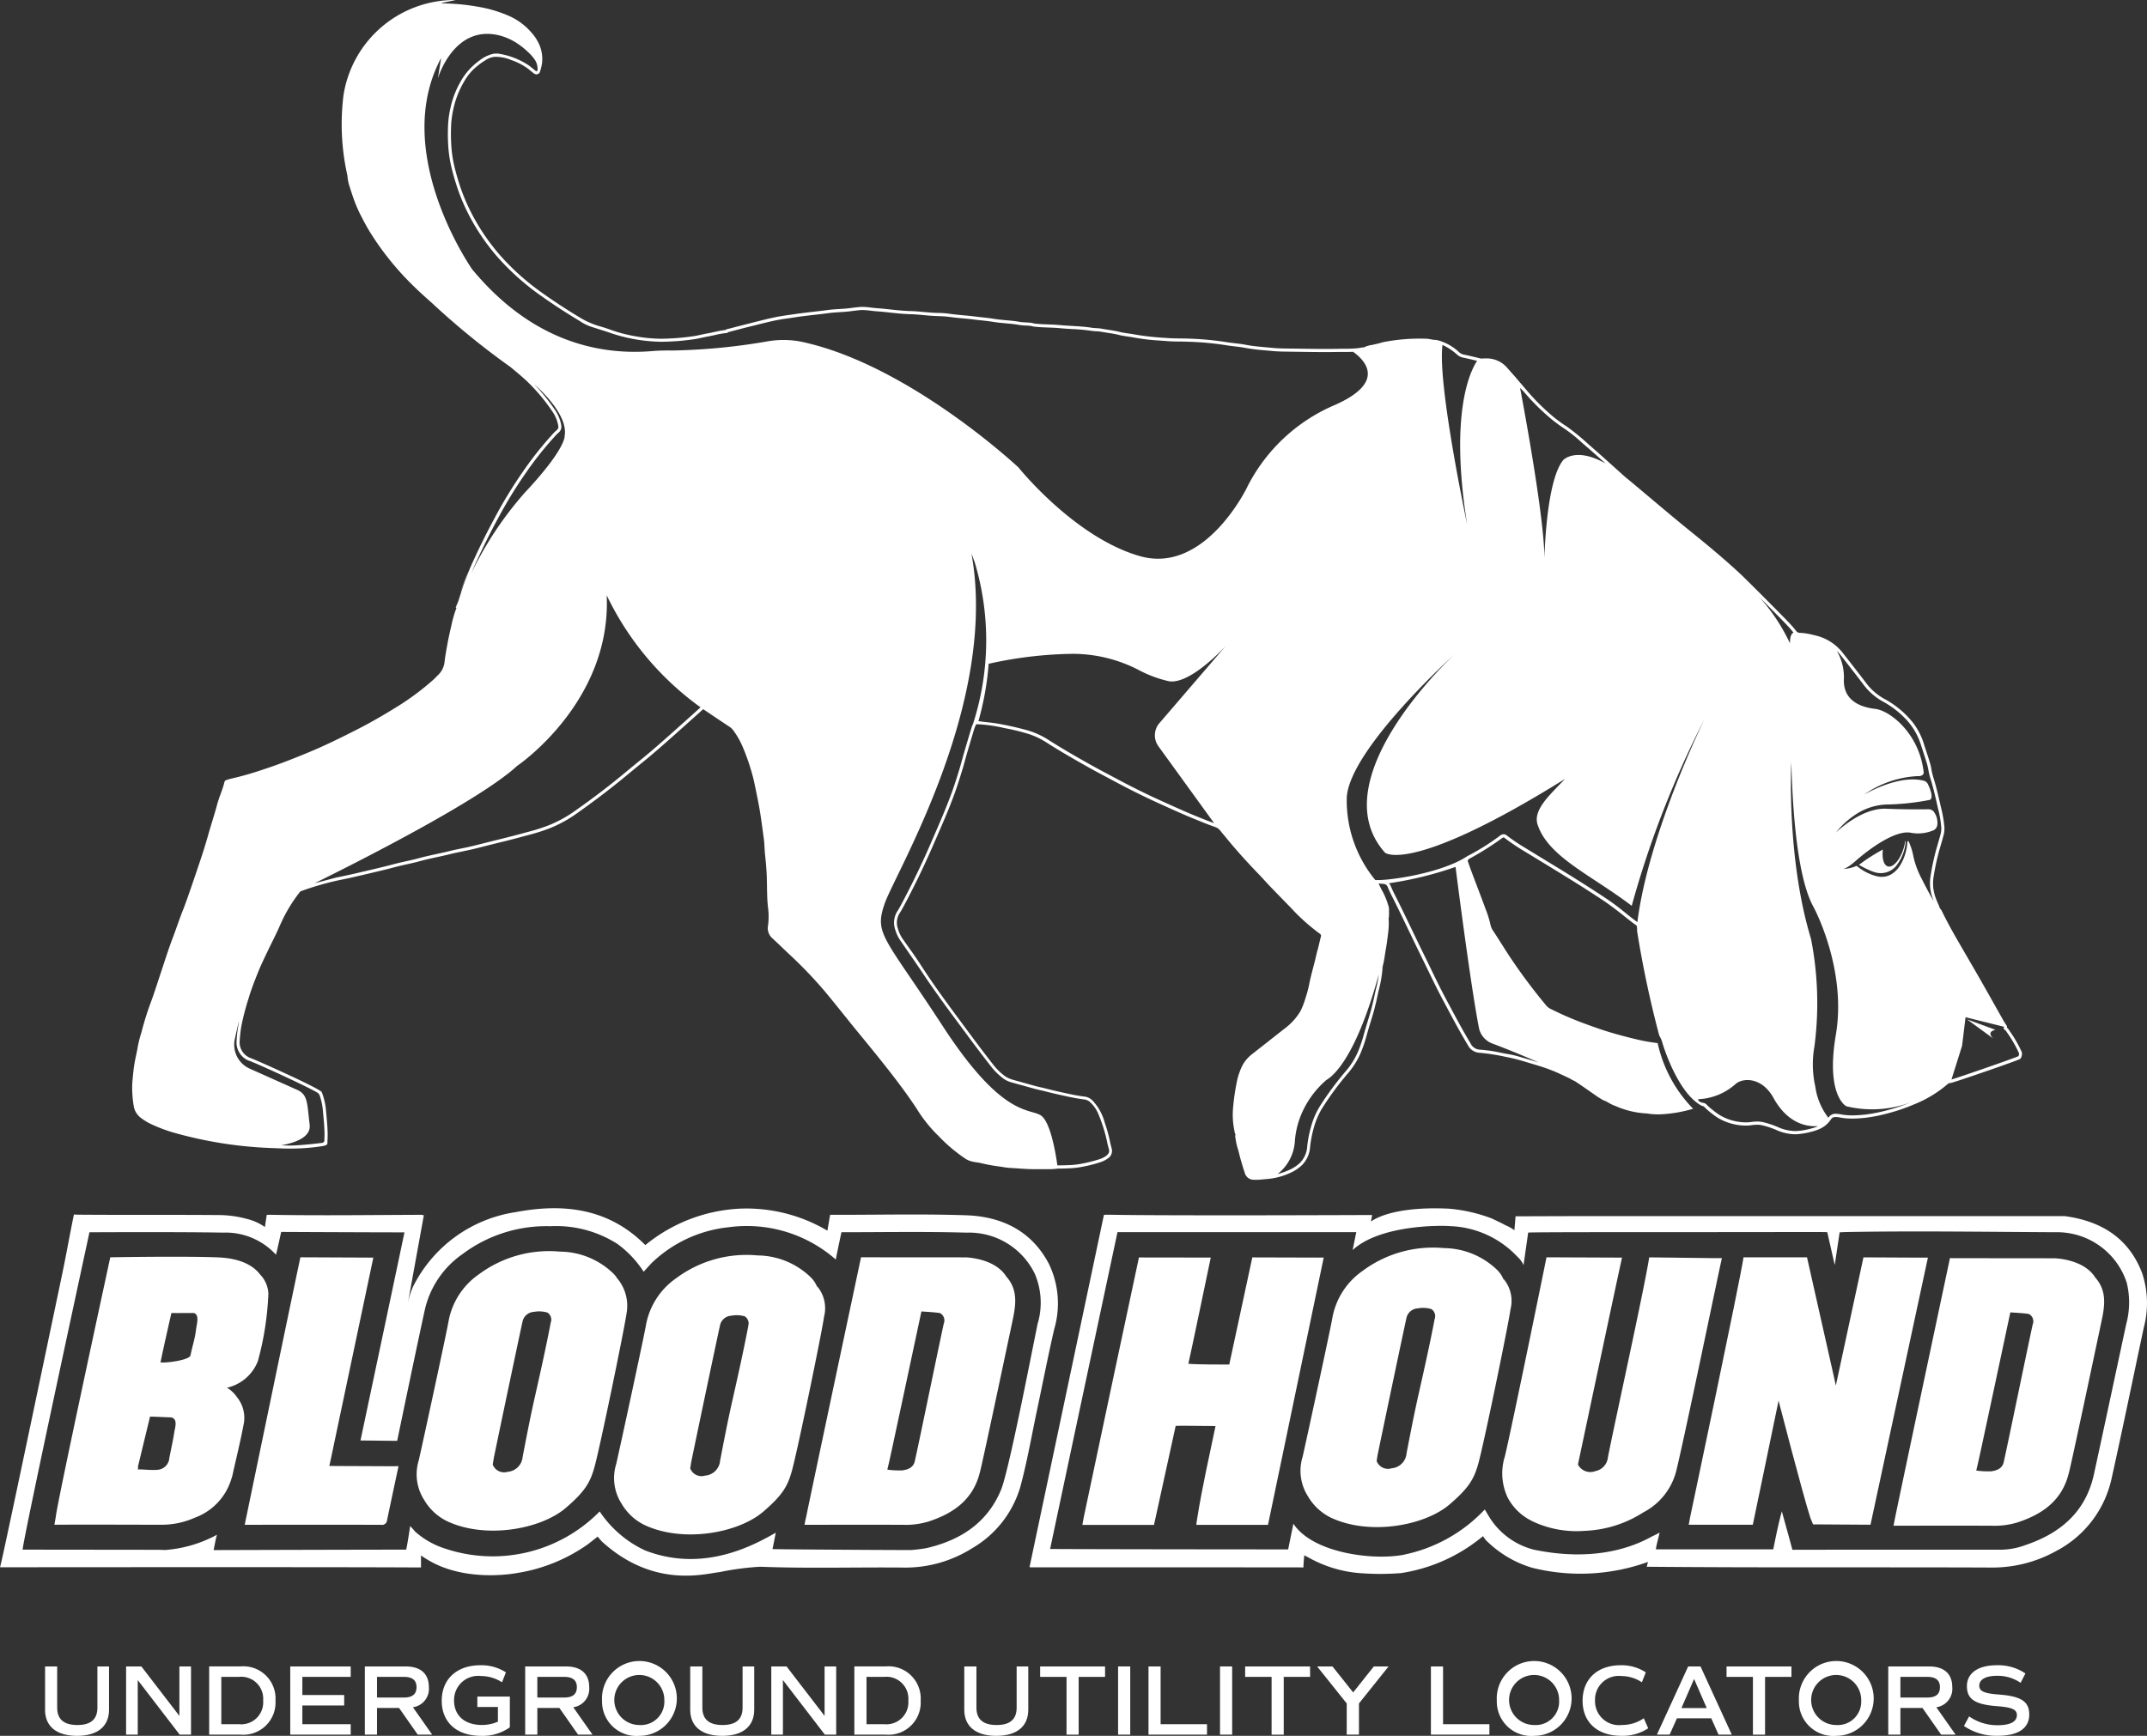<svg xmlns="http://www.w3.org/2000/svg" xmlns:xlink="http://www.w3.org/1999/xlink" width="205.938" height="166.548" viewBox="0 0 205.938 166.548">
  <rect x="0" y="0" width="205.938" height="166.548" fill="#333333" stroke="none"/>
  <defs>
    <clipPath id="clip-path">
      <rect id="Rectangle_2665" data-name="Rectangle 2665" width="205.938" height="151.176" fill="none"/>
    </clipPath>
  </defs>
  <g id="Group_11735" data-name="Group 11735" transform="translate(21521 5023.548)">
    <g id="Group_11732" data-name="Group 11732" transform="translate(-21521 -5023.548)">
      <g id="Group_11731" data-name="Group 11731" clip-path="url(#clip-path)">
        <path id="Path_10956" data-name="Path 10956" d="M102.221,244.4v0h0Z" transform="translate(-41.679 -99.653)" fill="#fff"/>
        <path id="Path_10957" data-name="Path 10957" d="M100.655,201.154c-1.655-3.229-4.539-4.629-7.987-4.745-4.342-.146-8.694-.031-13.042-.044l-.261,1.522a15.232,15.232,0,0,0-8.523-2.108,15.5,15.5,0,0,0-8.941,3.491c-3.519-3.548-7.868-4.033-12.448-3.16a13.179,13.179,0,0,0-9.845,7.173,7.543,7.543,0,0,0-.479,1.529l1.526-8.394a.781.781,0,0,0-.338-.054c-4.769.017-9.54.084-14.31,0-.182,0-.318,0-.419.008l-.176,1.165a5.057,5.057,0,0,0-1.71-.775,10.472,10.472,0,0,0-2.739-.374c-4.37-.037-8.741,0-13.111-.033-.583,0-.76-.021-.76-.021-.343,1.654-.773,4.042-1.12,5.694-.885,4.22-5.288,25.256-5.8,27.454-.12.515-.157.67-.167.7.159,0,32.893-.032,39.873.018.271,0,.434,0,.529-.008l-.023-.021v-1.126s.239.172.55.366c.028.015.056.028.086.047,3.543,2.161,8.179,1.345,8.475,1.292a16.11,16.11,0,0,0,6.906-2.782l.927-.728.383.448c5,4.581,9.935,3.1,11.317,2.958a26.1,26.1,0,0,1,3.9-.515c4.528.176,9.069.036,13.6.078a12,12,0,0,0,6.711-1.848,10.08,10.08,0,0,0,4.627-5.877c.66-2.435,1.088-4.934,1.612-7.406.549-2.588,1.051-5.186,1.649-7.762a8.739,8.739,0,0,0-.476-6.161m-1.1,5.565c-.712,3.469-2.79,14.26-3.542,16.06-1.325,3.169-3.908,4.818-7.15,5.566a14.046,14.046,0,0,1-1.511.184c-4.115-.008-12.947-.07-13.248-.093.093-.466.187-.932.316-1.574-2.142,1.221-6.947,3.86-12.519,1.71a10.565,10.565,0,0,1-4.375-3.748,14.384,14.384,0,0,1-14.968,3.517,7.865,7.865,0,0,1-2.737-1.587,5.727,5.727,0,0,0-.475-.522s-.248,1.7-.378,2.257c-3.583,0-15.9.034-18.473.043.13-.609.176-.965.32-1.471a12.3,12.3,0,0,1-4.971,1.463c-.281-.007-.563-.019-.845-.02L2.17,228.49c.13-1.4,6.239-29.636,6.412-30.45,0,0,8.674-.047,12.807.034a6.547,6.547,0,0,1,5.082,2.117c.063-.154.5-2.185.5-2.185s8.363.042,11.827.042c-.286,1.384-4.218,19.966-4.218,19.966v0l3.518.039s2.249-10.828,2.7-12.773a8.914,8.914,0,0,1,3.55-5.134,13.411,13.411,0,0,1,8.434-2.688,10.924,10.924,0,0,1,6.466,1.716,10.109,10.109,0,0,1,2.493,2.652l.744-.815a12.507,12.507,0,0,1,7.413-3.455,12.928,12.928,0,0,1,10.272,3.1c.133-.727.543-2.621.543-2.621,3.947,0,8.068-.073,12.012.041a7,7,0,0,1,6.549,3.981,7.072,7.072,0,0,1,.286,4.662" transform="translate(-0.002 -79.808)" fill="#fff"/>
        <path id="Path_10958" data-name="Path 10958" d="M0,253.9H0c0,.007,0,.008,0,0" transform="translate(0 -103.523)" fill="#fff"/>
        <path id="Path_10959" data-name="Path 10959" d="M273.467,202c-1.284-3.4-3.94-5.027-7.425-5.5q-23.081,0-46.163,0c-2.175,0-4.351.011-6.526.018l-.111,1.336a4.208,4.208,0,0,0-.725-.426,1.7,1.7,0,0,1-.287-.139c-.063-.037-.129-.067-.193-.1-.437-.215-.849-.408-.978-.468a14.941,14.941,0,0,0-4.107-.936c-5.73-.272-7.467,1.241-7.467,1.241l.107-.634c-.022,0-19.348.082-25.1-.024-.285-.005-.483,0-.622.007l-7.137,33.8a.442.442,0,0,0,.1.018q12.758,0,25.517.009c.373,0,.66.008.66.008-.011-.321.079-1.18.079-1.18.088.069.36.2.541.3a11.947,11.947,0,0,0,5.127,1.445,25.619,25.619,0,0,0,3.609-.025,16.044,16.044,0,0,0,7.213-3.031l.661-.513a2.232,2.232,0,0,0,.511.616,10.4,10.4,0,0,0,4.205,2.419,19.13,19.13,0,0,0,11.1-.564l-.123.463c10.969.1,21.939.031,32.908.076a12.612,12.612,0,0,0,6.425-1.617,10.319,10.319,0,0,0,5.255-6.915c1.071-4.813,2.059-9.645,3.086-14.468a9.156,9.156,0,0,0-.144-5.222m-1.523,4.807c-1.036,4.821-2.06,9.644-3.109,14.463-.787,3.616-3.218,5.669-6.581,6.8a6.923,6.923,0,0,1-2.454.441c-4.568-.007-17.827,0-19.888.008-.328-1.227-.924-3.35-1.012-3.691-.328,1.163-.589,2.49-.825,3.647H226.816c0-.276.389-1.625.345-1.6-.2.12-.6.3-.818.415-1.79.981-5.486,2.412-11.243,1.216a7.079,7.079,0,0,1-4.254-3.109l-.447-.745A14.679,14.679,0,0,1,202.556,229h.024c-3.062.555-8.72-.213-10.539-2.992l-.5,2.467c-7.471,0-22.692-.023-22.831-.041.255-1.254,6.46-30.4,6.46-30.4l22.905,0-.351,1.723c2.618-2.43,8.484-2.386,9.408-2.293h.069a9.3,9.3,0,0,1,6.353,2.957,2.255,2.255,0,0,1,.564.778l.445-3.119c.142-.049,10.031-.044,14.778-.044,4.371,0,8.742-.012,13.113-.008.377,0,.63,0,.8.015l.714,3.151.469-3.134c.17-.018.418-.03.777-.036,6.649-.118,13.3-.01,19.95.02a7.025,7.025,0,0,1,6.81,4.835,7.948,7.948,0,0,1-.034,3.928" transform="translate(-67.982 -79.817)" fill="#fff"/>
        <path id="Path_10960" data-name="Path 10960" d="M324.45,246.871a.593.593,0,0,1-.331.076.593.593,0,0,0,.331-.076" transform="translate(-132.155 -100.658)" fill="#fff"/>
        <path id="Path_10961" data-name="Path 10961" d="M307.283,246.977c-.067,0-.161.018-.252.027.091-.008.185-.027.252-.027" transform="translate(-125.188 -100.702)" fill="#fff"/>
        <path id="Path_10962" data-name="Path 10962" d="M38.7,226.979v0" transform="translate(-15.778 -92.548)" fill="#fff"/>
        <path id="Path_10963" data-name="Path 10963" d="M28.522,205.268h0c-.437-.58-1.5-1.515-4.014-1.617-3.285-.135-10.336-.008-10.336-.008-.073.352-5.032,23.24-5.213,24.818l-.143.842c3.22-.026,7.03,0,10.24,0a7.759,7.759,0,0,0,3.208-.669,5.7,5.7,0,0,0,3.516-3.706,3.7,3.7,0,0,0,.152-.543c.373-1.69.7-2.965,1.023-4.664a3.134,3.134,0,0,0-.641-2.672,2.944,2.944,0,0,0-.949-.893,4.144,4.144,0,0,0,2.973-2.578,28.758,28.758,0,0,0,1-6.468,2.819,2.819,0,0,0-.821-1.842M16.868,223.994c-.175,0,0-.059,0-.161-.022-.012-.036-.027-.056-.039.214-.9,1.174-4.864,1.174-4.864.813.011,1.2.052,2.034.071.658.165.364.957.287,1.462-.125.816-.316,1.622-.469,2.433a1.221,1.221,0,0,1-1.118,1.135c-.6.057-1.244-.036-1.848-.037m2.082-10.284.011,0-.011,0m3.175-4.729c.663.1.317,1.12.259,1.664-.085.807-.367,1.592-.518,2.4-.091.484-2.484.765-2.881.677.3-1.466,1.047-4.736,1.047-4.736.584.014,1.509,0,2.093,0,0-.04,0-.081-.006-.121,0,.04,0,.081.006.121" transform="translate(-3.595 -83.01)" fill="#fff"/>
        <path id="Path_10964" data-name="Path 10964" d="M149.646,205.521c-1.107-1.75-3.792-1.834-3.931-1.834l-10-.007s-4.92,23.181-5.275,24.975c-.059.2-.146.694-.146.694s6.515-.018,9.493,0a7.534,7.534,0,0,0,2.348-.3c2.4-.771,4.321-2.085,4.973-4.716.139-.348,2.813-13.032,3.172-14.724.3-1.44.471-2.862-.636-4.085m-5.99,4.507c-.573,2.616-2.378,11.442-2.784,13.222-.137.6-.656.808-1.217.874a8.662,8.662,0,0,1-1.413-.072s.005-.034.113-.487c.043-.076,3.153-14.691,3.153-14.691.418.029,1.322.076,1.783.156v0a.793.793,0,0,1,.364,1" transform="translate(-53.126 -83.048)" fill="#fff"/>
        <path id="Path_10965" data-name="Path 10965" d="M53.736,223.731c-1.947-.014-4.041-.016-5.988-.03l.162-.75,4.058-19.24-6.992-.032c-.057.149-5.346,25.67-5.346,25.67,4.2-.014,8.88-.014,13.082,0a.487.487,0,0,0,.573-.45c.322-1.546,1.1-5.18,1.1-5.18Zm-6.491-.876c0,.011,0,.023,0,.033h0c0-.009.005-.023.007-.033" transform="translate(-16.158 -83.048)" fill="#fff"/>
        <path id="Path_10966" data-name="Path 10966" d="M295.765,203.718h0l-5.516-.028-2.649,12.3-.165-.753-2.6-11.548h-6.089c-.387,2.529-5.13,24.964-5.13,24.964-.043.319-.133.691-.133.691,1.785-.008,6.152,0,6.152,0s2.077-9.952,2.426-11.687l.041-.23s2.345,9.075,3.054,11.256l.258.626,5.51.035,5.507-25.627s-.413,0-.662,0" transform="translate(-111.508 -83.052)" fill="#fff"/>
        <path id="Path_10967" data-name="Path 10967" d="M197.906,203.717c-2-.008-6.309-.018-6.309-.018-.319,1.459-1.8,8.362-2.211,10.279-.444,0-2.973.011-3.926-.072.044-.078,2.126-10.067,2.151-10.192h-.569c-2-.007-6.32-.009-6.32-.009-.308,1.394-4.807,22.6-5.3,24.959l-.126.7s4.836,0,6.871,0c0,0,1.8-8.188,2.079-9.5.349-.037,2.733.021,3.494.012l.327.01c-.579,2.77-1.3,5.974-1.742,8.773-.059.3-.1.7-.1.7h6.877l5.344-25.646Z" transform="translate(-71.476 -83.056)" fill="#fff"/>
        <path id="Path_10968" data-name="Path 10968" d="M86.765,205.356l.014.042a2.5,2.5,0,0,0-.414-.545,7.427,7.427,0,0,0-5.118-2.113,11.3,11.3,0,0,0-7.811,2.191,7,7,0,0,0-2.9,4.538c-.185,1.086-2.392,11.291-2.844,13.28a4.544,4.544,0,0,0,.58,3.912l-.018-.019a5.164,5.164,0,0,0,2.112,1.943c3.668,1.756,9,.827,11.434-1.263,1.826-1.568,2.329-2.427,2.739-3.9.541-1.938,2.875-13.275,3.087-14.8a4.074,4.074,0,0,0-.857-3.264m-6.419,4.178c-.461,2.415-1,4.812-1.54,7.21-.426,1.886-.793,3.788-1.158,5.687a1.564,1.564,0,0,1-1.434,1.431,1.165,1.165,0,0,1-1.434-.695c.042-.251.075-.5.126-.752.57-2.758,2.384-11.4,2.731-12.962a1.169,1.169,0,0,1,1.08-.933,2.777,2.777,0,0,1,1.313.068h0a.8.8,0,0,1,.316.946" transform="translate(-27.521 -82.651)" fill="#fff"/>
        <path id="Path_10969" data-name="Path 10969" d="M118.924,206.3c.025.075.051.156.075.242a2.718,2.718,0,0,0-.66-1.076,7.427,7.427,0,0,0-5.118-2.113,11.3,11.3,0,0,0-7.811,2.191,7,7,0,0,0-2.9,4.538c-.185,1.086-2.392,11.291-2.844,13.28a4.546,4.546,0,0,0,.58,3.912l-.018-.019a5.164,5.164,0,0,0,2.112,1.943c3.668,1.756,9,.827,11.434-1.263,1.827-1.568,2.329-2.426,2.739-3.9.541-1.938,2.875-13.275,3.087-14.8a3.273,3.273,0,0,0-.672-2.934m-6.6,3.849c-.461,2.415-1,4.812-1.54,7.21-.426,1.886-.793,3.788-1.158,5.687a1.564,1.564,0,0,1-1.434,1.432,1.165,1.165,0,0,1-1.434-.695c.042-.251.075-.5.126-.752.57-2.758,2.384-11.4,2.732-12.962a1.167,1.167,0,0,1,1.08-.933A2.778,2.778,0,0,1,112,209.2h0a.8.8,0,0,1,.316.946" transform="translate(-40.558 -82.9)" fill="#fff"/>
        <path id="Path_10970" data-name="Path 10970" d="M230.094,205.117c.025.075.051.156.075.242a2.718,2.718,0,0,0-.66-1.076,7.427,7.427,0,0,0-5.118-2.113,11.3,11.3,0,0,0-7.812,2.191,7,7,0,0,0-2.9,4.538c-.185,1.086-2.393,11.291-2.844,13.28a4.544,4.544,0,0,0,.58,3.912l-.018-.019a5.164,5.164,0,0,0,2.112,1.943c3.668,1.756,9,.827,11.434-1.263,1.827-1.568,2.329-2.427,2.74-3.9.541-1.939,2.875-13.275,3.087-14.8a3.273,3.273,0,0,0-.672-2.934m-6.6,3.849c-.461,2.415-1,4.812-1.54,7.21-.426,1.886-.793,3.788-1.158,5.687a1.564,1.564,0,0,1-1.434,1.432,1.165,1.165,0,0,1-1.434-.695c.041-.251.075-.5.126-.752.57-2.758,2.384-11.4,2.731-12.962a1.168,1.168,0,0,1,1.08-.933,2.769,2.769,0,0,1,1.313.068h0a.8.8,0,0,1,.316.946" transform="translate(-85.886 -82.419)" fill="#fff"/>
        <path id="Path_10971" data-name="Path 10971" d="M263.717,203.766h0l-6.319-.077c-.454,2.934-3.3,15.82-3.959,19.166a1.5,1.5,0,0,1-1.2,1.343,1.347,1.347,0,0,1-1.678-.63h0c.511-2.4,3.816-18.029,4.229-19.856l-.663,0-6.582-.028c-.191.965-3.308,16.233-3.987,19.082a5.427,5.427,0,0,0,.223,3.881c-.007-.012-.018-.024-.024-.036a5.18,5.18,0,0,0,2.081,2.207l.01.005c.127.072.256.14.386.207a9.89,9.89,0,0,0,4.955.9,11.178,11.178,0,0,0,5.636-1.768,6.192,6.192,0,0,0,3.163-3.968c.857-3.5,3.925-18.406,4.382-20.432Z" transform="translate(-99.207 -83.051)" fill="#fff"/>
        <path id="Path_10972" data-name="Path 10972" d="M326.008,205.666c-1.107-1.75-3.792-1.834-3.931-1.834-3.2,0-10-.012-10-.012S307.158,227,306.8,228.8l-.135.694s6.5-.018,9.482,0a7.533,7.533,0,0,0,2.348-.3c2.4-.771,4.321-2.085,4.973-4.716.139-.348,2.813-13.032,3.172-14.724.305-1.44.471-2.862-.635-4.085m-5.989,4.507c-.573,2.616-2.379,11.442-2.784,13.222-.137.6-.655.808-1.217.874a8.662,8.662,0,0,1-1.413-.072s.005-.034.114-.487c.043-.076,3.153-14.691,3.153-14.691.418.029,1.322.076,1.782.156v0a.794.794,0,0,1,.365,1" transform="translate(-125.04 -83.105)" fill="#fff"/>
        <path id="Path_10973" data-name="Path 10973" d="M74.626,94.381c-.023.073-.049.157-.078.247.187-.556.437-1.255.753-2.063-.248.6-.483,1.2-.676,1.816" transform="translate(-30.396 -37.742)" fill="#fff"/>
        <path id="Path_10974" data-name="Path 10974" d="M321.3,166.143l-2.733-1.006,2.5,1.824c-.691-.69.23-.818.23-.818" transform="translate(-129.893 -67.332)" fill="#fff"/>
        <path id="Path_10975" data-name="Path 10975" d="M305.369,136.863c-.336,1.155-1.026,1.97-1.542,1.82-.4-.117-.575-.785-.476-1.619a17.337,17.337,0,0,0-2.1,1.327,1.089,1.089,0,0,1-.208.132,8.735,8.735,0,0,0,1.235.619c.123.047.237.084.344.114a1.935,1.935,0,0,0,1.959-.564,4.359,4.359,0,0,0,.965-2.44c-.015,0-.034.007-.05.009a4.633,4.633,0,0,1-.131.6" transform="translate(-122.748 -55.555)" fill="#fff"/>
        <path id="Path_10976" data-name="Path 10976" d="M202.67,101a11.542,11.542,0,0,0-1.173-2.059,1.261,1.261,0,0,0-.267-.335.335.335,0,0,0-.078-.269c-.088-.137-.178-.27-.258-.41-.787-1.39-1.564-2.786-2.358-4.171-.76-1.33-1.542-2.648-2.3-3.978q-.686-1.2-1.29-2.437a1.045,1.045,0,0,0-.15-.184c-.038-.105-.071-.215-.117-.318a8.341,8.341,0,0,1-.329-.805,3.957,3.957,0,0,1-.16-1.911,23.239,23.239,0,0,1,.5-2.374c.142-.514.3-1.023.438-1.539a2.571,2.571,0,0,0,.1-.817,11.283,11.283,0,0,0-.316-1.868c-.21-.915-.411-1.832-.683-2.733a7.382,7.382,0,0,1-.223-.84c-.034-.192-.062-.387-.115-.576-.188-.669-.419-1.325-.628-1.988a6.486,6.486,0,0,0-1.093-2.1,8.932,8.932,0,0,0-2.749-2.257,5.578,5.578,0,0,1-1.759-1.571q-1.116-1.464-2.258-2.909a4.67,4.67,0,0,0-2.687-1.613,6.257,6.257,0,0,0-1.387-.222.4.4,0,0,1-.322-.18c-.23-.291-.477-.57-.733-.839-.871-.914-4.061-4.106-4.533-4.549-1.626-1.525-3.347-2.941-5.08-4.34-1.885-1.52-5.669-4.759-5.979-4.978l-.214-.19c-.489-.437-2.578-2.328-3.352-2.984a22.492,22.492,0,0,0-2.123-1.738,12.866,12.866,0,0,1-1.667-1.263,21.268,21.268,0,0,1-2.066-2.085c-.232-.283-.977-1.14-1.108-1.3-.268-.32-.557-.623-.828-.942a2.609,2.609,0,0,0-2.082-.941c-.018,0-.037,0-.055,0a3.725,3.725,0,0,0-.394.02c-.545-.129-1.088-.265-1.635-.381a.909.909,0,0,1-.476-.226,4.758,4.758,0,0,0-2.088-1.161,1.371,1.371,0,0,0-.242-.028l-.029,0c-.14-.005-.544-.1-.721-.107a18.043,18.043,0,0,0-4.258.333c-.334.114-.686.18-1.029.262a2.379,2.379,0,0,0-.793.243.135.135,0,0,0-.05-.011l-.03.005a.075.075,0,0,0-.033-.005,5.037,5.037,0,0,1-.73.1c-.043,0-.088.007-.133.008-.161.01-.322.019-.482.021-.307,0-.614,0-.919.007q-.65.013-1.3.012c-1.23,0-2.461-.027-3.692-.04-.505,0-1.01-.025-1.513-.074-.812-.079-1.627-.126-2.431-.284-.6-.117-1.222-.153-1.83-.253a29.684,29.684,0,0,0-3.777-.343c-.649-.023-1.3,0-1.946-.057A26.667,26.667,0,0,1,117.6,32.1c-.492-.1-1-.134-1.483-.255-.569-.142-1.149-.2-1.722-.308-.317-.06-.649-.042-.968-.093-1.011-.162-2.036-.156-3.052-.255-.823-.079-1.654-.049-2.476-.152-.062-.017-.123-.038-.185-.049-.4-.069-.815-.037-1.211-.11-.816-.149-1.646-.153-2.462-.29-.607-.1-1.224-.147-1.834-.226-.8-.1-1.614-.141-2.416-.258a7.9,7.9,0,0,0-1.065-.079c-.893-.011-1.78-.157-2.672-.179-1.073-.027-2.131-.2-3.2-.275-.473-.032-.942-.125-1.417-.125-.093,0-.186,0-.28.012-.29.025-.58.061-.869.1-.707.095-1.422.088-2.131.183-1.075.143-2.156.241-3.228.4-.624.094-1.252.169-1.87.3-.743.153-1.479.347-2.216.531-.753.188-1.5.383-2.254.579-.091.024-.2.02-.262.11-.6.056-1.177.231-1.767.333-.447.078-.887.2-1.336.264A22.707,22.707,0,0,1,72.2,32.5H72.08a14.5,14.5,0,0,1-2.516-.255,13.789,13.789,0,0,1-2.265-.6c-.4-.148-.807-.274-1.218-.388a8.286,8.286,0,0,1-1.6-.706q-1.937-1.156-3.774-2.462a23.576,23.576,0,0,1-3.9-3.462A20.1,20.1,0,0,1,53.867,20.3a17.984,17.984,0,0,1-1.1-2.689c-.2-.631-.381-1.273-.522-1.92a11.813,11.813,0,0,1-.226-1.589,17.583,17.583,0,0,1-.011-2.337,9.755,9.755,0,0,1,.252-1.535,8.766,8.766,0,0,1,.964-2.38,5.3,5.3,0,0,1,.864-1.15,6.82,6.82,0,0,1,1.135-.883,2.049,2.049,0,0,1,.9-.361,3.777,3.777,0,0,1,1.633.305,6,6,0,0,1,1.426.7l.079.055c.222.161.428.344.645.511a.466.466,0,0,0,.281.106.353.353,0,0,0,.336-.278,4.749,4.749,0,0,0,.191-.8,3.471,3.471,0,0,0-.429-2.105,4.17,4.17,0,0,0-.553-.784A6.1,6.1,0,0,0,57.236,1.4a.135.135,0,0,0-.019-.013c-.077-.032-.156-.057-.234-.087l-.195-.073A12.065,12.065,0,0,0,54.665.664,20.524,20.524,0,0,0,51.073.327l.068-.051L52.434,0A10.8,10.8,0,0,0,41.669,9.132a22.392,22.392,0,0,0,.372,7.7,5.192,5.192,0,0,0,.131.8q.177.593.38,1.177a13.162,13.162,0,0,0,.88,2.058c.257.507.531,1.006.834,1.49a27.185,27.185,0,0,0,3.224,4.176c.834.89,1.725,1.717,2.64,2.517a73.7,73.7,0,0,0,7.553,6.163c.133.115,1.089.885,1.664,1.443a17.928,17.928,0,0,1,2.409,2.9,3.423,3.423,0,0,1,.513,1.294.4.4,0,0,1-.156.425,4.713,4.713,0,0,0-.474.48,32.435,32.435,0,0,0-2.677,3.379,43.381,43.381,0,0,0-2.781,4.541q-1.085,2-2.029,4.071a24.357,24.357,0,0,0-1.137,2.886c-.085.271-.22.695-.332,1.048-.136.322-.219.528-.242.587a.2.2,0,0,0-.008.041c.016.008.041,0,.079,0a10.666,10.666,0,0,0-.5,1.736c-.109.447-.27,1.179-.353,1.63-.105.573-.213,1.146-.285,1.724a2.062,2.062,0,0,1-.6,1.337c-.179.166-.338.351-.521.513A25.265,25.265,0,0,1,46.821,67.8c-1.266.784-2.551,1.533-3.88,2.207-1.5.762-3.007,1.51-4.561,2.153-1.4.582-2.816,1.146-4.263,1.62a31.207,31.207,0,0,1-3.31.948,3.636,3.636,0,0,0-.371.118.267.267,0,0,0-.191.2c-.168.727-.5,1.4-.689,2.121-.262.984-.588,1.95-.862,2.93-.236.843-.5,1.677-.779,2.508s-.554,1.653-.84,2.476c-.266.764-.524,1.532-.822,2.283-.352.888-.648,1.795-.987,2.687-.435,1.147-.795,2.322-1.186,3.484-.3.9-.581,1.8-.912,2.684a29.119,29.119,0,0,0-.876,2.816,12.686,12.686,0,0,0-.358,1.394c-.066.45-.179.89-.264,1.334-.137.721-.2,1.446-.262,2.174a10.617,10.617,0,0,0,.14,2.184,1.771,1.771,0,0,0,.765,1.192,5.279,5.279,0,0,0,.958.566,14.9,14.9,0,0,0,1.975.753,39.55,39.55,0,0,0,9.948,1.531q.671.04,1.339.04a20.078,20.078,0,0,0,3.03-.223,2.283,2.283,0,0,0,.378-.086.246.246,0,0,0,.189-.251c0-.275.02-.552.018-.827-.006-.764-.091-1.524-.159-2.284a6.2,6.2,0,0,0-.405-1.744c-.133-.339-6.573-3.21-6.9-3.3a1.611,1.611,0,0,1-.968-1.669,11.64,11.64,0,0,1,.171-1.446,23.871,23.871,0,0,1,.679-2.582c.253-.867.589-1.713.926-2.553.265-.659.579-1.3.884-1.941.391-.827.823-1.635,1.185-2.476a14.469,14.469,0,0,1,1.864-3.161c.035-.046.071-.09.108-.134a27.313,27.313,0,0,1,3.654-1.064c.444-.092.889-.181,1.331-.281.757-.173,1.513-.352,2.268-.53.378-.089.756-.182,1.134-.276.361-.091.718-.19,1.08-.278.661-.158,1.329-.288,1.984-.469.952-.262,1.924-.431,2.882-.67.69-.172,1.394-.294,2.087-.455.677-.157,1.349-.337,2.024-.506.314-.078.629-.152.943-.23.407-.1.814-.2,1.22-.311.5-.131,1-.268,1.5-.4a17.721,17.721,0,0,0,1.8-.585,12.159,12.159,0,0,0,2.568-1.4C65.525,77,67,75.893,68.434,74.72c.624-.513,1.245-1.031,1.873-1.538,1.045-.845,2.052-1.734,3.055-2.626q1.407-1.254,2.809-2.514c.277.187,1.736,1.173,2.5,1.674a1.481,1.481,0,0,1,.383.354,7.9,7.9,0,0,1,.89,1.553,20.753,20.753,0,0,1,.894,2.537c.12.411.216.828.3,1.246.147.714.3,1.427.425,2.146.168.975.291,1.955.424,2.934.07.516.064,1.036.121,1.552.07.645.129,1.289.156,1.938.046,1.082,0,2.164.143,3.247a6.633,6.633,0,0,1-.015,1.567,1.3,1.3,0,0,0,.407,1.23c.549.5,1.077,1.02,1.617,1.53a41.47,41.47,0,0,1,3.292,3.414c.939,1.116,1.841,2.263,2.761,3.4.877,1.079,1.766,2.148,2.633,3.234,1.231,1.543,2.44,3.1,3.529,4.75a13.652,13.652,0,0,0,1.872,2.408c.257.246.5.511.756.754a15.032,15.032,0,0,0,2.077,1.671,1.961,1.961,0,0,0,.481.222c.345.108.706.119,1.048.206a17.014,17.014,0,0,0,1.818.326c.27.037.537.1.808.114.819.045,1.635.129,2.456.131.033,0,.065,0,.1,0h.237c.139,0,.279,0,.418,0h.375l.217,0a7.173,7.173,0,0,0,.928-.061c.243,0,.487,0,.73-.013a10.636,10.636,0,0,0,1.117-.078,13.631,13.631,0,0,0,2.08-.482,2.67,2.67,0,0,0,.828-.393.854.854,0,0,0,.383-.927c-.047-.2-.106-.39-.148-.587a13.576,13.576,0,0,0-.518-1.9,4.935,4.935,0,0,0-1.212-2.179,1.3,1.3,0,0,0-.717-.346c-.482-.057-.962-.143-1.437-.244-.775-.165-1.549-.336-2.316-.536-.314-.082-.632-.141-.944-.225-.374-.1-.747-.208-1.121-.312s-.731-.2-1.1-.306a2.8,2.8,0,0,1-.724-.333,5.891,5.891,0,0,1-1.2-1.193q-1.059-1.358-2.083-2.744c-1.649-2.232-3.329-4.441-4.829-6.782-.513-.8-1.081-1.565-1.627-2.345a3.444,3.444,0,0,1-.54-1.1,1.711,1.711,0,0,1,.15-1.447c.149-.231.287-.47.416-.713q1.507-2.823,2.783-5.759c.753-1.736,1.532-3.459,2.165-5.244.243-.687.458-1.384.672-2.081.161-.526.295-1.06.449-1.588q.332-1.142.676-2.278a3.927,3.927,0,0,1,.158-.409.138.138,0,0,1,.124-.088h.032a14.393,14.393,0,0,1,2.605.371,20.644,20.644,0,0,1,2.312.564,7.284,7.284,0,0,1,1.612.753c1.305.839,2.649,1.612,4,2.373.917.517,1.852,1,2.781,1.5,1.281.685,2.58,1.336,3.9,1.937,1.247.567,2.492,1.141,3.763,1.653.668.27,1.331.553,2.02.766-.065-.012-.139-.035-.206-.05.069.023.136.052.206.073a1.311,1.311,0,0,1,.29.248c.213.271.437.531.656.8.971,1.182,2,2.315,3.063,3.413.349.358.675.742,1.022,1.1q1.023,1.063,2.056,2.117a18.685,18.685,0,0,0,2.78,2.49.232.232,0,0,1,.095.255c-.118.435-.2.881-.325,1.311-.088.3-.146.6-.22.894-.2.811-.434,1.615-.594,2.435a10.76,10.76,0,0,1-.346,1.283,7.271,7.271,0,0,1-.489,1.258,5.777,5.777,0,0,1-1.567,1.7c-1.039.824-2.085,1.639-3.127,2.46a3.422,3.422,0,0,0-.865,1.036,6.338,6.338,0,0,0-.55,1.649,21.922,21.922,0,0,0-.333,2.282,7.465,7.465,0,0,0,.121,2.347.933.933,0,0,0,.11.368c-.014.027-.044.058-.04.084a6.5,6.5,0,0,0,.214,1.14c.117.333.179.687.278,1.029.134.466.264.933.424,1.391a.884.884,0,0,0,.9.676h.118l.2,0c.043,0,.087,0,.131,0,.259-.019.517-.05.776-.069a6.566,6.566,0,0,0,2.418-.675,3.814,3.814,0,0,0,.983-.695,2.736,2.736,0,0,0,.746-1.75,11.19,11.19,0,0,1,.4-1.957,7.187,7.187,0,0,1,.728-1.675,28.992,28.992,0,0,1,2.53-3.43,7.615,7.615,0,0,0,1.158-1.838,12.891,12.891,0,0,0,.6-1.741c.2-.732.437-1.455.649-2.185.1-.358.191-.72.277-1.083s.156-.76.252-1.137a11.507,11.507,0,0,0,.342-1.96,1.77,1.77,0,0,1,.038-.338c.148-.527.19-1.073.291-1.607.079-.415.168-1.1.215-1.524a7.12,7.12,0,0,0,.047-1.443.739.739,0,0,0,.023-.4.092.092,0,0,0,0-.145,1.38,1.38,0,0,0-.068-.714,7.164,7.164,0,0,0-.505-1.252c-.153-.26-.278-.535-.416-.8l.1.008-.036-.008c.139.011.278.023.418.032a.441.441,0,0,1,.4.306c.219.538.5,1.047.756,1.568.821,1.663,1.608,3.345,2.427,5.01.712,1.447,1.391,2.912,2.153,4.335s1.507,2.852,2.344,4.235a1.338,1.338,0,0,0,1.193.753c.033,0,.065.009.1.012a20.025,20.025,0,0,1,2.428.394c.353.063.925.2,1.27.3.535.153,1.068.315,1.6.477a17.158,17.158,0,0,1,1.822.645c.359.155.974.445,1.4.649.066.04.135.082.2.122.119.055.2.093.217.1.031-.008,1.527,1.031,2.05,1.4a8.238,8.238,0,0,0,.7.439c.084.038.164.063.247.1s.148.084.225.121a3.683,3.683,0,0,0,.731.352,8.454,8.454,0,0,0,2.861.7c.1,0,.194.016.29.03a6.472,6.472,0,0,0,.907.064c.151,0,.3-.006.454-.016a12.984,12.984,0,0,0,2.917-.522,12.981,12.981,0,0,1-3.4-6.3,17.006,17.006,0,0,1-1.946-.34c-.851-.2-1.7-.421-2.532-.669-.942-.279-1.869-.616-2.787-.957a30.671,30.671,0,0,1-3.084-1.357,1.2,1.2,0,0,1-.356-.305,54.043,54.043,0,0,1-3.533-4.741c-.521-.8-1.02-1.61-1.545-2.406a1.615,1.615,0,0,1-.262-.62,9.8,9.8,0,0,0-.5-1.57c-.289-.839-1.673-4.363-1.673-4.547a.478.478,0,0,1,.245-.225,27.932,27.932,0,0,0,2.986-1.883c.1-.073.153-.11.2-.11s.1.041.205.122a19.626,19.626,0,0,0,1.893,1.259c1.47.9,2.949,1.793,4.414,2.705,1,.623,1.994,1.255,2.975,1.906.609.4,1.564,1.125,2.132,1.585.383.309.768.613,1.171.895,0,.014,0,.028-.006.043a1.516,1.516,0,0,1,.025.433,101.244,101.244,0,0,0,2.129,10.052,2.867,2.867,0,0,1,.328.789s1.406,4.762,3.78,5.972a.32.32,0,0,1,.242.123,7.176,7.176,0,0,0,.774.663,4.967,4.967,0,0,0,1.943.943,5.171,5.171,0,0,0,1.216.155,4.125,4.125,0,0,0,.572-.039,3.755,3.755,0,0,1,.527-.042,2.117,2.117,0,0,1,.491.053,7.923,7.923,0,0,1,1.334.438,4.579,4.579,0,0,0,1.825.423h.057a6.971,6.971,0,0,0,1.485-.237,4.5,4.5,0,0,0,.646-.206,2.564,2.564,0,0,0,1.24-.97.477.477,0,0,1,.426-.241c.016,0,.03,0,.047,0s.059.007.089.009l-.025-.009c.081.009.163.009.242.025a6.148,6.148,0,0,0,1.28.124c.4,0,.8-.03,1.193-.07a14.865,14.865,0,0,0,2.143-.415,17.824,17.824,0,0,0,2.612-.887,11.415,11.415,0,0,0,3.177-1.92.523.523,0,0,1,.348-.132c.194-.012,6.429-2.148,6.638-2.307a.776.776,0,0,0,.156-.583M32.6,101.769c.521.161,5.449,2.4,6.55,3.058a.56.56,0,0,1,.242.3,5.963,5.963,0,0,1,.3,1.431l.037.405c.057.609.115,1.238.12,1.854,0,.1-.008.386-.014.6a.244.244,0,0,1-.214.236c-.587.078-2.242.258-3.091.258-.269,0-.547-.014-.823-.025,1.337-.242,2.86-.782,2.716-1.978-.253-2.1-.162-2.875-1.21-3.346l-4.509-2.017a2.511,2.511,0,0,1-1.479-2.754l.008-.037c.313-1.437.489-2.165.36-1.428a11.871,11.871,0,0,0-.175,1.481,1.888,1.888,0,0,0,1.182,1.968M180.053,59.9c.251.263.486.532.7.8-.381.145-.338,1.031-.338,1.031a18.094,18.094,0,0,0-2.976-4.48c1.026,1.028,2.159,2.172,2.614,2.649M154.528,37.222a7.085,7.085,0,0,1,.5.529,20.443,20.443,0,0,0,1.961,1.991,14.124,14.124,0,0,0,1.836,1.414,14.294,14.294,0,0,1,1.547,1.24c.182.161.364.322.55.479.39.33,1.122.983,1.808,1.6-2.825-1.612-4.045-.355-4.045-.355-1.689,1.979-1.824,9.487-1.824,9.487,0-3.817-1.9-14.084-2.335-16.389l.005.005m-7.449-4.128a5.45,5.45,0,0,1,1.386.913,1.211,1.211,0,0,0,.626.309c.394.083.785.177,1.176.271l.133.031c-.658.991-2.659,5.022-.954,15.693,0,0-2.865-13.432-2.367-17.216M50.992.308a.177.177,0,0,0-.018.02l-.083,0Zm3.429,53.57c.643-1.4,1.323-2.768,2.02-4.053A42.654,42.654,0,0,1,59.2,45.314a32.321,32.321,0,0,1,2.652-3.348l.112-.123a2.941,2.941,0,0,1,.332-.329.735.735,0,0,0,.262-.708A3.724,3.724,0,0,0,62,39.4a18.507,18.507,0,0,0-2.042-2.533c.014.012,3.314,2.785,2.923,4.956,0,0,.169,1.189-3.83,5.455a33.979,33.979,0,0,0-5.106,7.689c.143-.346.3-.7.474-1.09M75.137,68.571q-.984.881-1.971,1.763c-.962.856-1.99,1.765-3.045,2.617q-.626.507-1.246,1.022l-.628.518c-1.324,1.086-2.721,2.145-4.271,3.237a12.169,12.169,0,0,1-2.467,1.394,16.989,16.989,0,0,1-1.946.643l-.281.076c-.405.11-.81.22-1.217.326s-.811.208-1.217.31q-.242.06-.484.118c-.153.038-.306.074-.459.113l-.679.172c-.446.115-.893.228-1.341.332-.3.07-.6.133-.908.195-.389.081-.79.163-1.184.261s-.816.191-1.225.279c-.546.118-1.111.241-1.664.393-.413.114-.843.21-1.259.3-.239.054-.477.107-.715.163-.211.051-.422.106-.633.162l-.451.116c-.375.094-.752.187-1.129.275l-.207.049c-.686.162-1.372.324-2.059.48-.309.07-.62.134-.931.2l-.411.084a.721.721,0,0,0-.095.017l-.836.222c-.422.113-.846.221-1.269.332,3.921-1.934,15.828-7.938,19.4-11.244,0,0,9.076-6.11,8.606-16.378a28.361,28.361,0,0,0,9,10.747Zm26.91.894a3.856,3.856,0,0,0-.161.422q-.344,1.14-.678,2.282c-.065.223-.127.447-.188.672-.084.305-.167.61-.259.913-.228.742-.435,1.41-.668,2.068-.531,1.5-1.179,2.98-1.8,4.415l-.352.81c-.829,1.911-1.761,3.841-2.774,5.738-.139.261-.271.487-.4.691a2.026,2.026,0,0,0-.188,1.683,3.621,3.621,0,0,0,.543,1.137q.411.6.826,1.2c.483.7.967,1.4,1.441,2.114,1.121,1.677,2.341,3.32,3.52,4.909l.715.964c.685.927,1.387,1.853,2.088,2.751a6.368,6.368,0,0,0,1.137,1.16,2.368,2.368,0,0,0,.772.42c.3.086.593.168.89.251l.374.1.323.09c.267.075.533.15.8.222.172.047.345.086.519.126.143.032.286.064.428.1.819.213,1.637.393,2.329.539.528.112,1.007.193,1.463.249a1,1,0,0,1,.559.277,3.256,3.256,0,0,1,.822,1.251,14.641,14.641,0,0,1,.805,2.637c.027.133.062.265.1.4.02.076.04.152.059.228.041.171.041.378-.275.622a2.38,2.38,0,0,1-.739.346,13.211,13.211,0,0,1-2.034.471,7.418,7.418,0,0,1-.823.065l-.262.011c-.165.008-.33.009-.5.011l-.224,0h-.019l-.019,0c-.018,0-.037,0-.054.005-.129-.949-.636-4.219-1.61-4.81-1.141-.693-3.708.163-9.355-8.509S92.55,89.664,93.576,86.7s10.934-19.314,8.323-33.6c0,0,.125.332.312.839a26,26,0,0,1-.164,15.527m17.84-.036a1.8,1.8,0,0,0-.031,2.2l5.319,7.346c-.418-.146-.833-.307-1.237-.472l-.37-.15c-1.141-.461-2.283-.98-3.388-1.483l-.282-.128c-1.286-.585-2.614-1.244-4.061-2.016l-.651-.347c-.669-.354-1.36-.721-2.029-1.1-1.28-.72-2.649-1.506-3.984-2.363a7.7,7.7,0,0,0-2.228-.933q-1.278-.341-2.583-.564c-.595-.1-1.2-.138-1.79-.233a27.843,27.843,0,0,0,.98-5.5,38.9,38.9,0,0,1,8.057-.954,13.758,13.758,0,0,1,6.3,1.532,11.553,11.553,0,0,0,2.893,1.088c2.054.409,5.487-3.372,5.487-3.372l-6.4,7.449m8.465-22.7s-4.03,8.418-10.3,6.627-11.642-8.507-11.642-8.507S95.945,35.022,85.653,32.8a8.9,8.9,0,0,0-3.313-.048,59.063,59.063,0,0,1-9.095.878c-.672-.008-1.34,0-2.01.059-5.091.412-11.515-.954-17.222-7.847,0,0-7.862-11.194-2.976-20.282L50.72,7.534s1.532-5.3,6-4.11a5.807,5.807,0,0,1,1.856.907,7.03,7.03,0,0,1,.8.669,4.084,4.084,0,0,1,.669.771,1.647,1.647,0,0,1,.13.261,1.389,1.389,0,0,1,.049.145.9.9,0,0,0,.033.142c.014.084.089.514-.069.514a.177.177,0,0,1-.1-.045c-.088-.068-.174-.138-.261-.209-.129-.1-.257-.209-.391-.306a7.171,7.171,0,0,0-2.909-1.125,1.923,1.923,0,0,0-.488.013,3.353,3.353,0,0,0-1.357.669,6.133,6.133,0,0,0-1.837,2.1,8.555,8.555,0,0,0-.872,2.239l-.019.088a9.3,9.3,0,0,0-.24,1.494,17.81,17.81,0,0,0,.011,2.377,12.2,12.2,0,0,0,.232,1.629c.133.606.306,1.243.53,1.946A18.366,18.366,0,0,0,53.6,20.436a20.472,20.472,0,0,0,2.98,4.38,23.969,23.969,0,0,0,3.954,3.506c1.134.81,2.34,1.6,3.587,2.352l.229.14a4.526,4.526,0,0,0,.978.5c.3.1.6.195.9.29.406.129.813.258,1.215.4a15.831,15.831,0,0,0,4.629.786H72.2a22.656,22.656,0,0,0,3.069-.239c.269-.036.535-.1.791-.152.185-.041.37-.082.556-.114.229-.04.455-.091.682-.14a8.7,8.7,0,0,1,1.063-.19l.134-.013.059-.082.028,0,.087-.018.291-.076c.653-.171,1.3-.341,1.959-.5l.421-.106c.584-.147,1.187-.3,1.783-.421.44-.091.9-.156,1.34-.219l.515-.076c.629-.1,1.275-.169,1.9-.242.442-.051.884-.1,1.324-.161.343-.046.7-.068,1.041-.089s.724-.044,1.09-.094c.33-.044.6-.075.856-.1.085-.008.169-.011.253-.011a6.9,6.9,0,0,1,.825.066c.191.022.381.044.572.059.427.028.864.075,1.285.121.628.068,1.277.137,1.927.153.416.01.843.05,1.257.088.288.026.577.053.865.07.178.011.357.018.535.024.377.015.733.029,1.09.079.432.062.87.1,1.294.142.355.032.723.065,1.08.112.229.03.459.054.689.078.374.041.762.083,1.135.145.4.066.8.1,1.195.137.418.037.849.076,1.263.152a4.884,4.884,0,0,0,.653.061,4.78,4.78,0,0,1,.561.05.879.879,0,0,1,.094.024l.065.019.02.005.02,0c.465.059.933.075,1.386.092.362.013.737.026,1.1.062.4.038.8.061,1.185.084a18.175,18.175,0,0,1,1.849.168,4.547,4.547,0,0,0,.487.045,3.774,3.774,0,0,1,.473.047c.213.039.427.073.641.106.368.056.716.111,1.063.2.294.073.593.117.883.159.206.03.41.059.614.1a19.478,19.478,0,0,0,2.39.278c.229.017.459.033.688.053.419.035.843.04,1.253.045.236,0,.472,0,.707.013a29.209,29.209,0,0,1,3.739.338c.272.046.545.078.819.11.332.038.675.079,1,.143a18.572,18.572,0,0,0,1.912.239q.275.023.551.05c.455.045.913.066,1.37.072l1.427.02c.811.012,1.622.024,2.432.024q.653,0,1.305-.012c.173,0,.346,0,.52,0,.277,0,.559,0,.842-.015,1.087.768,3.262,2.887-1.736,5.1a16.749,16.749,0,0,0-8.418,7.881m12.623,46.756a12.042,12.042,0,0,1-.267,1.391c-.055.217-.1.435-.147.654-.034.163-.068.325-.107.487-.081.344-.169.71-.272,1.068-.09.311-.184.62-.278.93-.127.419-.254.837-.371,1.258a12.593,12.593,0,0,1-.582,1.7,7.252,7.252,0,0,1-1.114,1.765,29.347,29.347,0,0,0-2.556,3.466,7.51,7.51,0,0,0-.776,1.8,11.222,11.222,0,0,0-.391,1.951,2.487,2.487,0,0,1-.657,1.572,3.547,3.547,0,0,1-.907.642,6.817,6.817,0,0,1-1.282.473,4.342,4.342,0,0,0,1.66-3.18,8.17,8.17,0,0,1,.575-2.451,8.917,8.917,0,0,1,2.446-3.394c.9-.535,2.969-2.626,5.027-10.134m9.6,5.109a2.037,2.037,0,0,0,1.274,1.518c1.064.4,2.8,1.086,4.446,1.821l-.13-.041c-.548-.166-1.1-.333-1.649-.491l-.033-.009a8.485,8.485,0,0,0-.942-.23c-.3-.047-.6-.108-.893-.167a13.5,13.5,0,0,0-1.839-.277c-.031,0-.061-.008-.091-.009a1.046,1.046,0,0,1-.946-.611c-.7-1.161-1.354-2.382-1.983-3.562l-.352-.659c-.538-1-1.044-2.049-1.532-3.06q-.307-.634-.616-1.266c-.4-.808-.788-1.622-1.179-2.434-.413-.861-.826-1.721-1.249-2.576-.072-.146-.145-.291-.219-.435-.184-.362-.374-.736-.528-1.113a.845.845,0,0,0-.165-.253,34.038,34.038,0,0,0,6.388-1.567s1.418,11.23,2.241,15.423m15.206-10.122c-.368-.264-.722-.543-1.028-.789-.592-.48-1.175-.945-1.793-1.361C162,85.68,160.939,85,159.613,84.17c-.9-.564-1.813-1.118-2.722-1.672-.565-.345-1.13-.688-1.693-1.035l-.128-.079a18.1,18.1,0,0,1-1.747-1.169.6.6,0,0,0-.378-.177.645.645,0,0,0-.376.164,21.951,21.951,0,0,1-2.954,1.864,2.453,2.453,0,0,0-.247.142c-2.428,1.564-7.339,2.293-8.728,2.231a12,12,0,0,1-2.737-7.967c.33-4.682,10.355-13.714,10.355-13.714s-13.035,11.981-6.683,19.057c0,0,2.46,2.129,17.254-7.076-1.344,1.443-3.05,2.89-2.641,4.322.991,3.151,5.172,4.889,9.047,7.85a93.318,93.318,0,0,1,6.993-17.936c-.348.712-5.393,11.14-6.452,19.5M182.991,108.1a4.178,4.178,0,0,1-.6.192,6.581,6.581,0,0,1-1.421.229h-.052a4.261,4.261,0,0,1-1.706-.4,8.229,8.229,0,0,0-1.385-.454,2.4,2.4,0,0,0-.559-.061,3.981,3.981,0,0,0-.568.044,3.787,3.787,0,0,1-.53.037,4.882,4.882,0,0,1-1.146-.147,4.674,4.674,0,0,1-1.828-.887l-.153-.122a5.227,5.227,0,0,1-.59-.512.611.611,0,0,0-.458-.217,1.17,1.17,0,0,1-.333-.169l-.081-.159.538-.052a5.757,5.757,0,0,0,3.1-1.436c.72-.6,2.517-.631,3.61,1.351,1.4,2.537,3.285,2.782,4.279,2.707-.039.017-.073.037-.114.054m6.674-1.558a14.653,14.653,0,0,1-2.1.407c-.457.046-.827.068-1.163.068a5.871,5.871,0,0,1-1.218-.117,1.22,1.22,0,0,0-.192-.023l-.076-.007a1.059,1.059,0,0,0-.128-.008.794.794,0,0,0-.695.386h0a6.288,6.288,0,0,1-1.253-2.992,9.778,9.778,0,0,1-.083-3.859,31.957,31.957,0,0,0-.329-10.315c-2.377-7.816-1.889-16.962-1.889-16.962.277,10.515,1.731,13.155,2.153,13.948s3.117,6.34,2.12,12.209,1,6.864,1,6.864a10.561,10.561,0,0,0,6.189-.375,17.329,17.329,0,0,1-2.331.776m3.278-22.414a8.38,8.38,0,0,1-.694-1.924,5.922,5.922,0,0,0-.45-1.447.174.174,0,0,0-.129-.051c-.055,1.581-1.058,3.847-2.968,3.359a4.8,4.8,0,0,1-1.827-.93l-.094-.056a3.1,3.1,0,0,1-1.347.285c.423.033,1.316-.8,1.316-.8s3.273-2.945,5.183-2.675a3.767,3.767,0,0,0,2.245-.227.671.671,0,0,0,.365-.556,1.781,1.781,0,0,0-.326-1.2.637.637,0,0,0-.525-.257c-.681.008-2.49.021-4.033-.052-2.426-.113-4.849,2.288-4.849,2.288a8.135,8.135,0,0,1,2-1.805,5.777,5.777,0,0,1,2.81-.888,23.3,23.3,0,0,0,4.221-.45c.345-.222.006-1.065-.2-1.494a.6.6,0,0,0-.382-.332c-2.423-.652-5.741,1.324-5.741,1.324a9.761,9.761,0,0,1,5.116-1.772c.612.037.6-.344.6-.344-.4-3.712-3.208-5.944-4.667-6.11s-3.089-.837-2.989-2.875a5.039,5.039,0,0,0-.676-2.686,3.561,3.561,0,0,1,.26.275c.92,1.169,1.615,2.065,2.255,2.906a5.87,5.87,0,0,0,1.853,1.651,8.849,8.849,0,0,1,2.2,1.661,6.318,6.318,0,0,1,1.484,2.483c.073.233.15.466.226.7.1.3.2.608.293.914a5.912,5.912,0,0,1,.212.85,6.11,6.11,0,0,0,.224.9l.024.08c.236.782.422,1.594.6,2.38l.077.334a10.877,10.877,0,0,1,.309,1.819,2.262,2.262,0,0,1-.092.723c-.077.29-.161.577-.245.865-.065.223-.13.447-.192.671a23.509,23.509,0,0,0-.5,2.4,4.262,4.262,0,0,0,.17,2.05c.04.124.086.245.134.362-.439-.76-.91-1.671-1.255-2.358m9.386,17.218c-.508.232-5.826,2.076-6.427,2.235l1.014-3.228.335-2.743,3.667.912.02.032-.043.174.16.117a.706.706,0,0,1,.142.179l.056.085a11.375,11.375,0,0,1,1.131,1.975.753.753,0,0,1-.055.262" transform="translate(-8.721 0)" fill="#fff"/>
      </g>
    </g>
    <g id="Group_11733" data-name="Group 11733" transform="translate(-37 -205)">
      <path id="Path_10894" data-name="Path 10894" d="M7.3,267.979v-4.147H8.46v3.954c0,1.117.645,1.665,1.934,1.665s1.924-.548,1.924-1.665v-3.954h1.116v4.147c0,1.607-1.106,2.511-3.069,2.511s-3.07-.9-3.07-2.511" transform="translate(-21486.975 -4922.49)" fill="#fff"/>
      <path id="Path_10895" data-name="Path 10895" d="M26.652,263.831v6.543H25.564l-4.022-5.235v5.235H20.426v-6.543h1.463l3.648,4.744v-4.744Z" transform="translate(-21492.33 -4922.49)" fill="#fff"/>
      <path id="Path_10896" data-name="Path 10896" d="M40.243,267.1a3.092,3.092,0,0,1-3.378,3.272H33.882v-6.543h2.983a3.091,3.091,0,0,1,3.378,3.272m-1.184,0a2.108,2.108,0,0,0-2.319-2.271H35.046v4.542H36.74a2.108,2.108,0,0,0,2.319-2.271" transform="translate(-21497.818 -4922.49)" fill="#fff"/>
      <path id="Path_10897" data-name="Path 10897" d="M48.176,264.832v1.742h4.012v1H48.176v1.8h4.638v1h-5.8v-6.544h5.8v1Z" transform="translate(-21503.174 -4922.489)" fill="#fff"/>
      <path id="Path_10898" data-name="Path 10898" d="M64.174,270.374l-1.791-2.559H60.267v2.559H59.1v-6.543H63.01c1.443,0,2.232.7,2.232,1.992a1.785,1.785,0,0,1-1.53,1.924l1.848,2.627Zm-3.908-3.56h2.579c.817,0,1.212-.327,1.212-.991s-.395-.991-1.212-.991H60.267Z" transform="translate(-21508.105 -4922.49)" fill="#fff"/>
      <path id="Path_10899" data-name="Path 10899" d="M78.085,269.593a4.508,4.508,0,0,1-2.762.817c-2.338,0-3.771-1.3-3.771-3.368s1.443-3.407,3.714-3.407a4.346,4.346,0,0,1,2.444.683l-.375.953a3.749,3.749,0,0,0-2.021-.6,2.311,2.311,0,0,0-2.579,2.348c0,1.443,1.02,2.347,2.657,2.347a3.779,3.779,0,0,0,1.549-.317V267.64H74.968v-1h3.118Z" transform="translate(-21513.182 -4922.41)" fill="#fff"/>
      <path id="Path_10900" data-name="Path 10900" d="M90.143,270.374l-1.791-2.559H86.236v2.559H85.071v-6.543h3.908c1.443,0,2.232.7,2.232,1.992a1.785,1.785,0,0,1-1.53,1.924l1.848,2.627Zm-3.908-3.56h2.579c.817,0,1.212-.327,1.212-.991s-.395-.991-1.212-.991H86.236Z" transform="translate(-21518.695 -4922.49)" fill="#fff"/>
      <path id="Path_10901" data-name="Path 10901" d="M97.521,267.023a3.59,3.59,0,1,1,3.579,3.387,3.3,3.3,0,0,1-3.579-3.387m5.975,0a2.4,2.4,0,1,0-2.4,2.347,2.246,2.246,0,0,0,2.4-2.347" transform="translate(-21523.773 -4922.41)" fill="#fff"/>
      <path id="Path_10902" data-name="Path 10902" d="M111.805,267.979v-4.147h1.165v3.954c0,1.117.645,1.665,1.934,1.665s1.924-.548,1.924-1.665v-3.954h1.116v4.147c0,1.607-1.106,2.511-3.069,2.511s-3.07-.9-3.07-2.511" transform="translate(-21529.6 -4922.49)" fill="#fff"/>
      <path id="Path_10903" data-name="Path 10903" d="M131.162,263.831v6.543h-1.088l-4.022-5.235v5.235h-1.116v-6.543H126.4l3.648,4.744v-4.744Z" transform="translate(-21534.955 -4922.49)" fill="#fff"/>
      <path id="Path_10904" data-name="Path 10904" d="M144.751,267.1a3.092,3.092,0,0,1-3.378,3.272H138.39v-6.543h2.983a3.091,3.091,0,0,1,3.378,3.272m-1.184,0a2.108,2.108,0,0,0-2.319-2.271h-1.693v4.542h1.693a2.108,2.108,0,0,0,2.319-2.271" transform="translate(-21540.441 -4922.49)" fill="#fff"/>
      <path id="Path_10905" data-name="Path 10905" d="M156.2,267.979v-4.147h1.165v3.954c0,1.117.645,1.665,1.934,1.665s1.924-.548,1.924-1.665v-3.954h1.116v4.147c0,1.607-1.106,2.511-3.069,2.511s-3.07-.9-3.07-2.511" transform="translate(-21547.707 -4922.49)" fill="#fff"/>
      <path id="Path_10906" data-name="Path 10906" d="M174.713,264.832h-2.531v5.543h-1.164v-5.543h-2.531v-1h6.226Z" transform="translate(-21552.717 -4922.489)" fill="#fff"/>
      <rect id="Rectangle_2662" data-name="Rectangle 2662" width="1.165" height="6.543" transform="translate(-21376.754 -4658.659)" fill="#fff"/>
      <path id="Path_10907" data-name="Path 10907" d="M191.649,269.374v1h-5.611v-6.544H187.2v5.543Z" transform="translate(-21559.875 -4922.489)" fill="#fff"/>
      <rect id="Rectangle_2663" data-name="Rectangle 2663" width="1.165" height="6.543" transform="translate(-21366.977 -4658.659)" fill="#fff"/>
      <path id="Path_10908" data-name="Path 10908" d="M207.931,264.832H205.4v5.543h-1.164v-5.543H201.7v-1h6.226Z" transform="translate(-21566.266 -4922.489)" fill="#fff"/>
      <path id="Path_10909" data-name="Path 10909" d="M217.368,267.381v2.993h-1.174v-2.993l-2.839-3.551h1.473l1.983,2.492,1.982-2.492h1.415Z" transform="translate(-21571.018 -4922.489)" fill="#fff"/>
      <path id="Path_10910" data-name="Path 10910" d="M237.395,269.374v1h-5.611v-6.544h1.165v5.543Z" transform="translate(-21578.533 -4922.489)" fill="#fff"/>
      <path id="Path_10911" data-name="Path 10911" d="M242.462,267.023a3.59,3.59,0,1,1,3.579,3.387,3.3,3.3,0,0,1-3.579-3.387m5.975,0a2.4,2.4,0,1,0-2.4,2.347,2.246,2.246,0,0,0,2.4-2.347" transform="translate(-21582.889 -4922.41)" fill="#fff"/>
      <path id="Path_10912" data-name="Path 10912" d="M256.356,267.042c0-2.079,1.424-3.407,3.657-3.407a4.215,4.215,0,0,1,2.405.684l-.375.952a3.606,3.606,0,0,0-1.983-.6,2.275,2.275,0,0,0-2.512,2.348,2.3,2.3,0,0,0,2.589,2.347,3.6,3.6,0,0,0,2.088-.644l.423.963a4.424,4.424,0,0,1-2.578.721c-2.3,0-3.715-1.3-3.715-3.368" transform="translate(-21588.555 -4922.41)" fill="#fff"/>
      <path id="Path_10913" data-name="Path 10913" d="M273.6,268.806h-3.291l-.7,1.569h-1.222l3-6.543h1.184l3,6.543H274.3Zm-2.858-.981h2.425l-1.213-2.791Z" transform="translate(-21593.459 -4922.49)" fill="#fff"/>
      <path id="Path_10914" data-name="Path 10914" d="M285.9,264.832h-2.531v5.543h-1.164v-5.543h-2.531v-1H285.9Z" transform="translate(-21598.066 -4922.489)" fill="#fff"/>
      <path id="Path_10915" data-name="Path 10915" d="M291.393,267.023a3.59,3.59,0,1,1,3.579,3.387,3.3,3.3,0,0,1-3.579-3.387m5.975,0a2.4,2.4,0,1,0-2.4,2.347,2.246,2.246,0,0,0,2.4-2.347" transform="translate(-21602.844 -4922.41)" fill="#fff"/>
      <path id="Path_10916" data-name="Path 10916" d="M310.943,270.374l-1.791-2.559h-2.117v2.559h-1.165v-6.543h3.908c1.443,0,2.232.7,2.232,1.992a1.785,1.785,0,0,1-1.53,1.924l1.848,2.627Zm-3.908-3.56h2.579c.817,0,1.212-.327,1.212-.991s-.395-.991-1.212-.991h-2.579Z" transform="translate(-21608.75 -4922.49)" fill="#fff"/>
      <path id="Path_10917" data-name="Path 10917" d="M318.125,269.467l.5-.924a4.664,4.664,0,0,0,2.723.847c1.213,0,1.858-.327,1.858-.972,0-.539-.472-.75-1.925-.856-2.1-.163-2.868-.674-2.868-1.915,0-1.261,1.068-2.012,2.878-2.012a4.65,4.65,0,0,1,2.733.789l-.462.9a3.864,3.864,0,0,0-2.28-.674c-1.048,0-1.684.346-1.684.943,0,.539.463.75,1.916.856,2.107.163,2.877.674,2.877,1.915,0,1.328-1.069,2.04-3.031,2.04a5.469,5.469,0,0,1-3.234-.943" transform="translate(-21613.748 -4922.41)" fill="#fff"/>
    </g>
  </g>
</svg>
